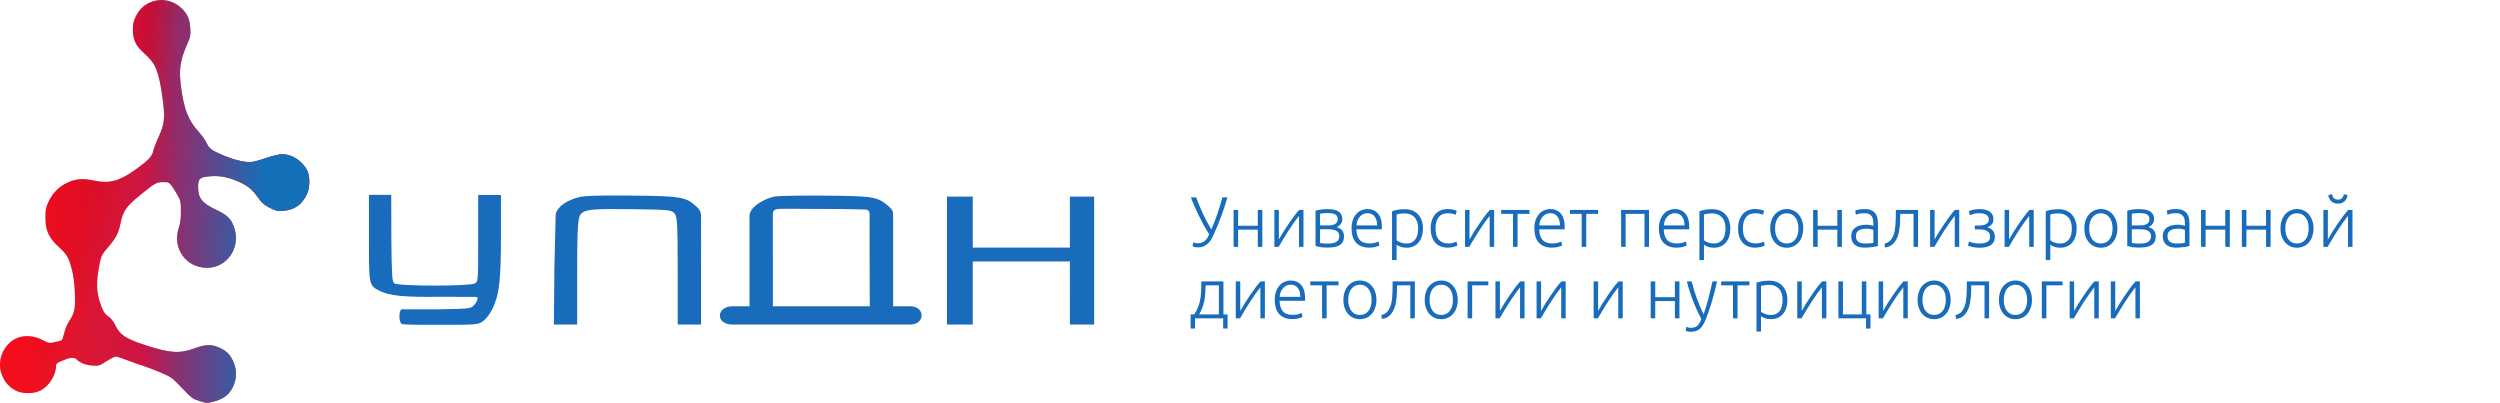 <?xml version="1.0" encoding="UTF-8"?> <svg xmlns="http://www.w3.org/2000/svg" width="180" height="29" viewBox="0 0 180 29" fill="none"> <path fill-rule="evenodd" clip-rule="evenodd" d="M11.266 0.034C10.591 0.167 10.088 0.55 9.792 1.155C9.604 1.539 9.568 1.7 9.568 2.141C9.569 2.876 9.77 3.291 10.399 3.854C11.206 4.578 11.419 5.086 11.68 6.911C11.902 8.454 11.867 8.873 11.439 9.81C11.254 10.215 11.071 10.697 11.032 10.881C10.951 11.26 10.636 11.586 9.734 12.225C8.566 13.05 7.867 13.233 6.777 13C5.967 12.826 5.436 12.87 4.834 13.159C4.236 13.446 3.783 13.908 3.496 14.523C3.297 14.952 3.271 15.082 3.271 15.675C3.271 16.609 3.51 17.126 4.251 17.798C4.837 18.329 4.98 18.59 5.207 19.54C5.384 20.282 5.462 21.699 5.357 22.267C5.307 22.541 5.189 22.818 5.022 23.055C4.865 23.277 4.714 23.622 4.636 23.933C4.566 24.215 4.479 24.468 4.444 24.494C4.408 24.52 4.191 24.582 3.96 24.632C3.55 24.721 3.53 24.718 3.051 24.477C1.888 23.893 0.732 24.248 0.202 25.354C-0.295 26.391 0.158 27.675 1.189 28.149C1.665 28.368 2.424 28.359 2.89 28.13C3.52 27.82 4.032 27.024 4.036 26.346C4.037 26.184 4.101 26.129 4.455 25.98C5.065 25.724 5.322 25.699 5.513 25.878C5.798 26.144 6.172 26.289 6.655 26.321C7.114 26.352 7.145 26.343 7.664 26.013C7.958 25.826 8.262 25.672 8.34 25.672C8.417 25.672 8.766 25.784 9.115 25.921C9.464 26.058 9.99 26.244 10.283 26.334C10.576 26.424 11.166 26.648 11.593 26.832C12.346 27.155 12.393 27.19 13.103 27.933C13.796 28.66 13.864 28.71 14.359 28.869C14.871 29.034 14.894 29.035 15.372 28.915C16.181 28.711 16.639 28.306 16.876 27.584C17.031 27.111 17.023 26.648 16.853 26.189C16.639 25.615 16.373 25.312 15.873 25.07C15.279 24.783 14.812 24.783 14.04 25.07C12.943 25.478 12.259 25.437 10.477 24.852C9.018 24.373 8.64 24.121 8.291 23.393C8.166 23.133 7.996 22.922 7.797 22.782C7.549 22.608 7.456 22.47 7.293 22.04C6.912 21.037 6.893 20.284 7.21 18.828C7.302 18.406 7.376 18.27 7.748 17.843C8.328 17.176 8.532 16.797 8.663 16.148C8.859 15.181 9.066 14.881 10.146 14.002C11.164 13.174 11.277 13.111 11.751 13.111C12.117 13.111 12.168 13.132 12.342 13.355C12.447 13.489 12.644 13.798 12.779 14.042C13.014 14.465 13.025 14.522 13.025 15.229C13.025 15.776 12.988 16.081 12.884 16.381C12.375 17.848 13.376 19.28 14.909 19.28C16.302 19.28 17.29 17.907 16.895 16.52C16.691 15.804 16.427 15.522 15.578 15.113C14.515 14.601 14.268 14.284 14.264 13.429C14.262 12.851 14.408 12.735 15.194 12.684C15.891 12.64 16.483 12.764 17.262 13.117C17.86 13.387 18.165 13.644 18.584 14.228C18.873 14.63 19.017 14.755 19.428 14.962C19.877 15.187 19.969 15.207 20.405 15.175C21.203 15.117 21.767 14.714 22.102 13.966C22.325 13.466 22.328 12.683 22.108 12.256C21.764 11.587 21.019 11.104 20.329 11.104C20.108 11.104 19.677 11.204 19.226 11.359C18.818 11.499 18.336 11.634 18.154 11.658C17.721 11.717 16.965 11.551 16.159 11.219C15.257 10.848 15.054 10.703 14.885 10.313C14.805 10.129 14.547 9.764 14.312 9.502C13.547 8.65 13.248 7.888 13.031 6.231C12.865 4.972 12.967 4.326 13.536 3.039C13.708 2.649 13.729 2.524 13.7 2.036C13.663 1.39 13.504 1.021 13.086 0.609C12.605 0.135 11.892 -0.09 11.266 0.034Z" fill="url(#paint0_linear_150_295)"></path> <path fill-rule="evenodd" clip-rule="evenodd" d="M11.266 0.034C10.591 0.167 10.088 0.55 9.792 1.155C9.604 1.539 9.568 1.7 9.568 2.141C9.569 2.876 9.77 3.291 10.399 3.854C11.206 4.578 11.419 5.086 11.68 6.911C11.902 8.454 11.867 8.873 11.439 9.81C11.254 10.215 11.071 10.697 11.032 10.881C10.951 11.26 10.636 11.586 9.734 12.225C8.566 13.05 7.867 13.233 6.777 13C5.967 12.826 5.436 12.87 4.834 13.159C4.236 13.446 3.783 13.908 3.496 14.523C3.297 14.952 3.271 15.082 3.271 15.675C3.271 16.609 3.51 17.126 4.251 17.798C4.837 18.329 4.98 18.59 5.207 19.54C5.384 20.282 5.462 21.699 5.357 22.267C5.307 22.541 5.189 22.818 5.022 23.055C4.865 23.277 4.714 23.622 4.636 23.933C4.566 24.215 4.479 24.468 4.444 24.494C4.408 24.52 4.191 24.582 3.96 24.632C3.55 24.721 3.53 24.718 3.051 24.477C1.888 23.893 0.732 24.248 0.202 25.354C-0.295 26.391 0.158 27.675 1.189 28.149C1.665 28.368 2.424 28.359 2.89 28.13C3.52 27.82 4.032 27.024 4.036 26.346C4.037 26.184 4.101 26.129 4.455 25.98C5.065 25.724 5.322 25.699 5.513 25.878C5.798 26.144 6.172 26.289 6.655 26.321C7.114 26.352 7.145 26.343 7.664 26.013C7.958 25.826 8.262 25.672 8.34 25.672C8.417 25.672 8.766 25.784 9.115 25.921C9.464 26.058 9.99 26.244 10.283 26.334C10.576 26.424 11.166 26.648 11.593 26.832C12.346 27.155 12.393 27.19 13.103 27.933C13.796 28.66 13.864 28.71 14.359 28.869C14.871 29.034 14.894 29.035 15.372 28.915C16.181 28.711 16.639 28.306 16.876 27.584C17.031 27.111 17.023 26.648 16.853 26.189C16.639 25.615 16.373 25.312 15.873 25.07C15.279 24.783 14.812 24.783 14.04 25.07C12.943 25.478 12.259 25.437 10.477 24.852C9.018 24.373 8.64 24.121 8.291 23.393C8.166 23.133 7.996 22.922 7.797 22.782C7.549 22.608 7.456 22.47 7.293 22.04C6.912 21.037 6.893 20.284 7.21 18.828C7.302 18.406 7.376 18.27 7.748 17.843C8.328 17.176 8.532 16.797 8.663 16.148C8.859 15.181 9.066 14.881 10.146 14.002C11.164 13.174 11.277 13.111 11.751 13.111C12.117 13.111 12.168 13.132 12.342 13.355C12.447 13.489 12.644 13.798 12.779 14.042C13.014 14.465 13.025 14.522 13.025 15.229C13.025 15.776 12.988 16.081 12.884 16.381C12.375 17.848 13.376 19.28 14.909 19.28C16.302 19.28 17.29 17.907 16.895 16.52C16.691 15.804 16.427 15.522 15.578 15.113C14.515 14.601 14.268 14.284 14.264 13.429C14.262 12.851 14.408 12.735 15.194 12.684C15.891 12.64 16.483 12.764 17.262 13.117C17.86 13.387 18.165 13.644 18.584 14.228C18.873 14.63 19.017 14.755 19.428 14.962C19.877 15.187 19.969 15.207 20.405 15.175C21.203 15.117 21.767 14.714 22.102 13.966C22.325 13.466 22.328 12.683 22.108 12.256C21.764 11.587 21.019 11.104 20.329 11.104C20.108 11.104 19.677 11.204 19.226 11.359C18.818 11.499 18.336 11.634 18.154 11.658C17.721 11.717 16.965 11.551 16.159 11.219C15.257 10.848 15.054 10.703 14.885 10.313C14.805 10.129 14.547 9.764 14.312 9.502C13.547 8.65 13.248 7.888 13.031 6.231C12.865 4.972 12.967 4.326 13.536 3.039C13.708 2.649 13.729 2.524 13.7 2.036C13.663 1.39 13.504 1.021 13.086 0.609C12.605 0.135 11.892 -0.09 11.266 0.034Z" fill="url(#paint1_linear_150_295)" fill-opacity="0.2"></path> <path fill-rule="evenodd" clip-rule="evenodd" d="M11.266 0.034C10.591 0.167 10.088 0.55 9.792 1.155C9.604 1.539 9.568 1.7 9.568 2.141C9.569 2.876 9.77 3.291 10.399 3.854C11.206 4.578 11.419 5.086 11.68 6.911C11.902 8.454 11.867 8.873 11.439 9.81C11.254 10.215 11.071 10.697 11.032 10.881C10.951 11.26 10.636 11.586 9.734 12.225C8.566 13.05 7.867 13.233 6.777 13C5.967 12.826 5.436 12.87 4.834 13.159C4.236 13.446 3.783 13.908 3.496 14.523C3.297 14.952 3.271 15.082 3.271 15.675C3.271 16.609 3.51 17.126 4.251 17.798C4.837 18.329 4.98 18.59 5.207 19.54C5.384 20.282 5.462 21.699 5.357 22.267C5.307 22.541 5.189 22.818 5.022 23.055C4.865 23.277 4.714 23.622 4.636 23.933C4.566 24.215 4.479 24.468 4.444 24.494C4.408 24.52 4.191 24.582 3.96 24.632C3.55 24.721 3.53 24.718 3.051 24.477C1.888 23.893 0.732 24.248 0.202 25.354C-0.295 26.391 0.158 27.675 1.189 28.149C1.665 28.368 2.424 28.359 2.89 28.13C3.52 27.82 4.032 27.024 4.036 26.346C4.037 26.184 4.101 26.129 4.455 25.98C5.065 25.724 5.322 25.699 5.513 25.878C5.798 26.144 6.172 26.289 6.655 26.321C7.114 26.352 7.145 26.343 7.664 26.013C7.958 25.826 8.262 25.672 8.34 25.672C8.417 25.672 8.766 25.784 9.115 25.921C9.464 26.058 9.99 26.244 10.283 26.334C10.576 26.424 11.166 26.648 11.593 26.832C12.346 27.155 12.393 27.19 13.103 27.933C13.796 28.66 13.864 28.71 14.359 28.869C14.871 29.034 14.894 29.035 15.372 28.915C16.181 28.711 16.639 28.306 16.876 27.584C17.031 27.111 17.023 26.648 16.853 26.189C16.639 25.615 16.373 25.312 15.873 25.07C15.279 24.783 14.812 24.783 14.04 25.07C12.943 25.478 12.259 25.437 10.477 24.852C9.018 24.373 8.64 24.121 8.291 23.393C8.166 23.133 7.996 22.922 7.797 22.782C7.549 22.608 7.456 22.47 7.293 22.04C6.912 21.037 6.893 20.284 7.21 18.828C7.302 18.406 7.376 18.27 7.748 17.843C8.328 17.176 8.532 16.797 8.663 16.148C8.859 15.181 9.066 14.881 10.146 14.002C11.164 13.174 11.277 13.111 11.751 13.111C12.117 13.111 12.168 13.132 12.342 13.355C12.447 13.489 12.644 13.798 12.779 14.042C13.014 14.465 13.025 14.522 13.025 15.229C13.025 15.776 12.988 16.081 12.884 16.381C12.375 17.848 13.376 19.28 14.909 19.28C16.302 19.28 17.29 17.907 16.895 16.52C16.691 15.804 16.427 15.522 15.578 15.113C14.515 14.601 14.268 14.284 14.264 13.429C14.262 12.851 14.408 12.735 15.194 12.684C15.891 12.64 16.483 12.764 17.262 13.117C17.86 13.387 18.165 13.644 18.584 14.228C18.873 14.63 19.017 14.755 19.428 14.962C19.877 15.187 19.969 15.207 20.405 15.175C21.203 15.117 21.767 14.714 22.102 13.966C22.325 13.466 22.328 12.683 22.108 12.256C21.764 11.587 21.019 11.104 20.329 11.104C20.108 11.104 19.677 11.204 19.226 11.359C18.818 11.499 18.336 11.634 18.154 11.658C17.721 11.717 16.965 11.551 16.159 11.219C15.257 10.848 15.054 10.703 14.885 10.313C14.805 10.129 14.547 9.764 14.312 9.502C13.547 8.65 13.248 7.888 13.031 6.231C12.865 4.972 12.967 4.326 13.536 3.039C13.708 2.649 13.729 2.524 13.7 2.036C13.663 1.39 13.504 1.021 13.086 0.609C12.605 0.135 11.892 -0.09 11.266 0.034Z" fill="url(#paint2_linear_150_295)" fill-opacity="0.2"></path> <path fill-rule="evenodd" clip-rule="evenodd" d="M11.266 0.034C10.591 0.167 10.088 0.55 9.792 1.155C9.604 1.539 9.568 1.7 9.568 2.141C9.569 2.876 9.77 3.291 10.399 3.854C11.206 4.578 11.419 5.086 11.68 6.911C11.902 8.454 11.867 8.873 11.439 9.81C11.254 10.215 11.071 10.697 11.032 10.881C10.951 11.26 10.636 11.586 9.734 12.225C8.566 13.05 7.867 13.233 6.777 13C5.967 12.826 5.436 12.87 4.834 13.159C4.236 13.446 3.783 13.908 3.496 14.523C3.297 14.952 3.271 15.082 3.271 15.675C3.271 16.609 3.51 17.126 4.251 17.798C4.837 18.329 4.98 18.59 5.207 19.54C5.384 20.282 5.462 21.699 5.357 22.267C5.307 22.541 5.189 22.818 5.022 23.055C4.865 23.277 4.714 23.622 4.636 23.933C4.566 24.215 4.479 24.468 4.444 24.494C4.408 24.52 4.191 24.582 3.96 24.632C3.55 24.721 3.53 24.718 3.051 24.477C1.888 23.893 0.732 24.248 0.202 25.354C-0.295 26.391 0.158 27.675 1.189 28.149C1.665 28.368 2.424 28.359 2.89 28.13C3.52 27.82 4.032 27.024 4.036 26.346C4.037 26.184 4.101 26.129 4.455 25.98C5.065 25.724 5.322 25.699 5.513 25.878C5.798 26.144 6.172 26.289 6.655 26.321C7.114 26.352 7.145 26.343 7.664 26.013C7.958 25.826 8.262 25.672 8.34 25.672C8.417 25.672 8.766 25.784 9.115 25.921C9.464 26.058 9.99 26.244 10.283 26.334C10.576 26.424 11.166 26.648 11.593 26.832C12.346 27.155 12.393 27.19 13.103 27.933C13.796 28.66 13.864 28.71 14.359 28.869C14.871 29.034 14.894 29.035 15.372 28.915C16.181 28.711 16.639 28.306 16.876 27.584C17.031 27.111 17.023 26.648 16.853 26.189C16.639 25.615 16.373 25.312 15.873 25.07C15.279 24.783 14.812 24.783 14.04 25.07C12.943 25.478 12.259 25.437 10.477 24.852C9.018 24.373 8.64 24.121 8.291 23.393C8.166 23.133 7.996 22.922 7.797 22.782C7.549 22.608 7.456 22.47 7.293 22.04C6.912 21.037 6.893 20.284 7.21 18.828C7.302 18.406 7.376 18.27 7.748 17.843C8.328 17.176 8.532 16.797 8.663 16.148C8.859 15.181 9.066 14.881 10.146 14.002C11.164 13.174 11.277 13.111 11.751 13.111C12.117 13.111 12.168 13.132 12.342 13.355C12.447 13.489 12.644 13.798 12.779 14.042C13.014 14.465 13.025 14.522 13.025 15.229C13.025 15.776 12.988 16.081 12.884 16.381C12.375 17.848 13.376 19.28 14.909 19.28C16.302 19.28 17.29 17.907 16.895 16.52C16.691 15.804 16.427 15.522 15.578 15.113C14.515 14.601 14.268 14.284 14.264 13.429C14.262 12.851 14.408 12.735 15.194 12.684C15.891 12.64 16.483 12.764 17.262 13.117C17.86 13.387 18.165 13.644 18.584 14.228C18.873 14.63 19.017 14.755 19.428 14.962C19.877 15.187 19.969 15.207 20.405 15.175C21.203 15.117 21.767 14.714 22.102 13.966C22.325 13.466 22.328 12.683 22.108 12.256C21.764 11.587 21.019 11.104 20.329 11.104C20.108 11.104 19.677 11.204 19.226 11.359C18.818 11.499 18.336 11.634 18.154 11.658C17.721 11.717 16.965 11.551 16.159 11.219C15.257 10.848 15.054 10.703 14.885 10.313C14.805 10.129 14.547 9.764 14.312 9.502C13.547 8.65 13.248 7.888 13.031 6.231C12.865 4.972 12.967 4.326 13.536 3.039C13.708 2.649 13.729 2.524 13.7 2.036C13.663 1.39 13.504 1.021 13.086 0.609C12.605 0.135 11.892 -0.09 11.266 0.034Z" fill="url(#paint3_linear_150_295)"></path> <path fill-rule="evenodd" clip-rule="evenodd" d="M26.565 17.127C26.565 20.581 26.556 20.538 27.328 20.939C28.027 21.302 29.139 21.408 31.82 21.367C34.384 21.395 34.384 21.329 34.384 21.46C34.384 21.68 34.218 21.89 34.092 22.006C33.889 22.193 33.955 22.24 31.476 22.271C30.055 22.271 31.64 22.269 28.896 22.271C28.714 22.425 28.716 23.123 28.891 23.301C28.896 23.387 29.756 23.387 31.705 23.387C34.326 23.387 34.407 23.38 34.767 23.134C34.978 22.988 35.265 22.621 35.438 22.271C35.947 21.245 36.068 20.225 36.068 16.962V14.042H35.249H34.43V17.153C34.43 20.263 34.43 20.264 34.184 20.407C33.82 20.619 28.637 20.612 28.386 20.399C28.229 20.267 28.203 19.862 28.178 17.173L28.168 14.032H27.34H26.565V17.127ZM41.694 14.194C41.003 14.373 40.542 14.657 40.329 14.887C40.116 15.117 40.006 15.279 40.006 15.544C40.006 15.809 39.915 19.335 39.915 19.335L39.877 23.367H40.717H41.557V19.488C41.557 15.791 41.65 15.589 41.85 15.385C42.158 15.071 42.716 15.023 45.642 15.063C48.055 15.096 48.3 15.117 48.51 15.311C48.735 15.519 48.795 15.601 48.795 19.456V23.367H49.57H50.475V19.328C50.475 19.328 50.487 15.873 50.475 15.544C50.462 15.216 50.377 15.14 50.281 15.018C50.217 14.938 50.152 14.887 50.152 14.887C49.42 14.184 49.051 14.115 45.462 14.082C43.125 14.06 42.09 14.091 41.694 14.194ZM55.768 14.153C55.13 14.288 54.496 14.64 54.16 15.047C54.16 15.047 53.964 15.281 53.964 15.544C53.964 15.807 53.964 18.742 53.964 18.742V22.052H53.447C52.523 22.052 53.9 22.052 52.736 22.052C51.573 22.052 51.487 23.367 52.736 23.367H64.239C64.239 23.367 64.433 23.367 65.531 23.367C66.63 23.367 66.63 22.052 65.531 22.052C64.433 22.052 65.273 22.052 65.144 22.052H64.304V18.568C64.304 18.568 64.304 15.61 64.304 15.347C64.304 15.084 63.932 14.812 63.932 14.812C63.169 14.164 62.863 14.115 59.389 14.085C57.647 14.07 56.018 14.101 55.768 14.153ZM68.183 18.826L68.181 23.367H69.086H70.04V21.162V18.826H73.535H77.031V21.162L77.034 23.367H77.874H78.779V18.826V14.153H77.905H77.031V15.989V17.825H73.535H70.04V15.989V14.153H69.111H68.183V18.826ZM62.236 15.084C62.559 15.084 62.612 15.216 62.612 15.479V18.782L62.624 22.052H59.974C58.488 22.052 56.947 22.052 56.476 22.052H55.647V18.742L55.644 15.479C55.644 15.479 55.606 15.172 55.838 15.084C56.071 14.996 56.789 15.044 59.147 15.044C61.265 15.043 61.913 15.084 62.236 15.084Z" fill="#196CBB"></path> <path d="M87.216 16.524C87.286 16.363 87.359 16.188 87.432 15.999C87.506 15.807 87.578 15.61 87.649 15.407C87.719 15.202 87.785 14.998 87.845 14.795C87.909 14.589 87.965 14.394 88.012 14.209H88.374C88.307 14.445 88.238 14.67 88.168 14.883C88.101 15.092 88.03 15.296 87.956 15.495C87.886 15.69 87.812 15.884 87.735 16.076C87.657 16.265 87.577 16.455 87.493 16.647C87.439 16.771 87.38 16.901 87.316 17.038C87.253 17.176 87.174 17.303 87.08 17.419C86.986 17.532 86.87 17.627 86.732 17.702C86.598 17.774 86.431 17.81 86.233 17.81C86.146 17.81 86.069 17.8 86.001 17.779C85.938 17.762 85.891 17.745 85.86 17.728L85.926 17.44C85.949 17.453 85.988 17.471 86.042 17.491C86.095 17.508 86.166 17.517 86.253 17.517C86.367 17.517 86.467 17.5 86.551 17.465C86.638 17.428 86.712 17.38 86.772 17.321C86.836 17.263 86.891 17.195 86.939 17.116C86.986 17.037 87.027 16.954 87.064 16.869C86.91 16.629 86.765 16.387 86.631 16.143C86.5 15.9 86.379 15.663 86.269 15.433C86.161 15.203 86.062 14.986 85.971 14.78C85.884 14.57 85.807 14.38 85.74 14.209H86.122C86.236 14.524 86.384 14.884 86.566 15.289C86.75 15.694 86.967 16.105 87.216 16.524ZM90.888 17.774H90.561V16.534H89.145V17.774H88.818V15.114H89.145V16.251H90.561V15.114H90.888V17.774ZM93.528 15.541C93.428 15.665 93.31 15.821 93.176 16.009C93.045 16.198 92.91 16.397 92.773 16.606C92.638 16.816 92.509 17.023 92.385 17.229C92.26 17.435 92.153 17.616 92.062 17.774H91.755V15.114H92.078V17.244C92.158 17.097 92.257 16.927 92.375 16.735C92.496 16.539 92.623 16.344 92.758 16.148C92.892 15.949 93.026 15.759 93.161 15.577C93.298 15.395 93.426 15.241 93.544 15.114H93.851V17.774H93.528V15.541ZM95.558 15.057C95.659 15.057 95.771 15.064 95.896 15.078C96.023 15.088 96.143 15.118 96.254 15.166C96.365 15.21 96.457 15.282 96.531 15.382C96.608 15.478 96.647 15.61 96.647 15.778C96.647 15.908 96.61 16.025 96.536 16.128C96.462 16.227 96.361 16.301 96.234 16.349C96.421 16.4 96.557 16.483 96.642 16.596C96.725 16.709 96.768 16.848 96.768 17.013C96.768 17.191 96.732 17.335 96.662 17.445C96.591 17.551 96.497 17.634 96.38 17.692C96.265 17.747 96.134 17.783 95.987 17.8C95.842 17.817 95.694 17.826 95.543 17.826C95.362 17.826 95.202 17.814 95.065 17.79C94.93 17.766 94.814 17.74 94.717 17.712V15.171C94.801 15.143 94.912 15.118 95.05 15.094C95.187 15.07 95.357 15.057 95.558 15.057ZM95.044 16.231H95.639C95.841 16.231 96.003 16.196 96.128 16.128C96.252 16.059 96.314 15.944 96.314 15.783C96.314 15.68 96.292 15.6 96.249 15.541C96.205 15.483 96.148 15.44 96.077 15.413C96.007 15.382 95.926 15.363 95.835 15.356C95.745 15.346 95.654 15.341 95.564 15.341C95.453 15.341 95.347 15.347 95.246 15.361C95.145 15.371 95.078 15.382 95.044 15.392V16.231ZM95.044 16.509V17.486C95.061 17.493 95.088 17.5 95.125 17.507C95.165 17.51 95.209 17.515 95.256 17.522C95.306 17.526 95.358 17.529 95.412 17.532C95.469 17.536 95.523 17.538 95.573 17.538C95.688 17.538 95.797 17.531 95.901 17.517C96.005 17.503 96.096 17.477 96.173 17.44C96.25 17.399 96.312 17.345 96.359 17.28C96.406 17.212 96.43 17.122 96.43 17.013C96.43 16.917 96.41 16.836 96.37 16.771C96.332 16.706 96.279 16.654 96.208 16.616C96.141 16.579 96.06 16.551 95.966 16.534C95.876 16.517 95.776 16.509 95.669 16.509H95.044ZM97.311 16.442C97.311 16.208 97.343 16.006 97.406 15.835C97.474 15.659 97.559 15.514 97.663 15.397C97.771 15.28 97.892 15.195 98.026 15.14C98.164 15.082 98.305 15.052 98.449 15.052C98.769 15.052 99.022 15.159 99.21 15.371C99.402 15.584 99.497 15.912 99.497 16.354C99.497 16.382 99.496 16.409 99.492 16.436C99.492 16.464 99.491 16.49 99.487 16.514H97.658C97.668 16.84 97.748 17.09 97.895 17.265C98.043 17.44 98.278 17.527 98.601 17.527C98.779 17.527 98.92 17.51 99.024 17.476C99.128 17.442 99.204 17.412 99.251 17.388L99.311 17.676C99.264 17.704 99.175 17.736 99.044 17.774C98.917 17.812 98.765 17.831 98.591 17.831C98.362 17.831 98.167 17.797 98.006 17.728C97.845 17.659 97.713 17.563 97.608 17.44C97.504 17.316 97.428 17.171 97.381 17.002C97.335 16.831 97.311 16.644 97.311 16.442ZM99.16 16.231C99.153 15.953 99.089 15.737 98.968 15.582C98.847 15.428 98.676 15.351 98.454 15.351C98.337 15.351 98.231 15.375 98.137 15.423C98.046 15.471 97.966 15.536 97.895 15.618C97.828 15.697 97.774 15.79 97.734 15.896C97.697 16.003 97.675 16.114 97.668 16.231H99.16ZM100.555 17.296C100.585 17.32 100.622 17.345 100.666 17.373C100.712 17.4 100.767 17.426 100.827 17.45C100.887 17.474 100.953 17.495 101.023 17.512C101.094 17.526 101.168 17.532 101.245 17.532C101.406 17.532 101.541 17.505 101.648 17.45C101.759 17.392 101.848 17.314 101.915 17.218C101.982 17.119 102.031 17.004 102.061 16.874C102.092 16.74 102.107 16.599 102.107 16.452C102.107 16.102 102.021 15.835 101.85 15.649C101.678 15.461 101.452 15.366 101.17 15.366C101.008 15.366 100.877 15.375 100.777 15.392C100.679 15.406 100.605 15.421 100.555 15.438V17.296ZM100.555 18.726H100.227V15.207C100.325 15.172 100.449 15.14 100.6 15.109C100.751 15.078 100.943 15.063 101.175 15.063C101.366 15.063 101.539 15.095 101.694 15.161C101.851 15.222 101.986 15.313 102.097 15.433C102.211 15.553 102.298 15.699 102.359 15.87C102.422 16.042 102.454 16.236 102.454 16.452C102.454 16.654 102.427 16.841 102.374 17.013C102.323 17.181 102.248 17.327 102.147 17.45C102.046 17.57 101.922 17.664 101.774 17.733C101.629 17.802 101.463 17.836 101.275 17.836C101.104 17.836 100.954 17.812 100.827 17.764C100.702 17.712 100.612 17.664 100.555 17.62V18.726ZM104.243 17.831C104.041 17.831 103.863 17.798 103.709 17.733C103.554 17.668 103.425 17.575 103.321 17.455C103.22 17.332 103.143 17.186 103.089 17.018C103.036 16.846 103.008 16.658 103.008 16.452C103.008 16.243 103.036 16.052 103.089 15.881C103.146 15.709 103.227 15.562 103.331 15.438C103.435 15.315 103.561 15.22 103.709 15.155C103.857 15.087 104.023 15.052 104.208 15.052C104.349 15.052 104.48 15.064 104.601 15.088C104.725 15.112 104.82 15.143 104.888 15.181L104.802 15.469C104.735 15.435 104.659 15.407 104.575 15.387C104.492 15.366 104.379 15.356 104.238 15.356C103.949 15.356 103.729 15.452 103.578 15.644C103.43 15.833 103.356 16.102 103.356 16.452C103.356 16.61 103.373 16.756 103.407 16.889C103.44 17.02 103.494 17.133 103.568 17.229C103.645 17.321 103.742 17.395 103.86 17.45C103.981 17.502 104.127 17.527 104.298 17.527C104.439 17.527 104.557 17.512 104.651 17.481C104.748 17.447 104.819 17.417 104.863 17.393L104.933 17.682C104.873 17.716 104.777 17.748 104.646 17.779C104.518 17.814 104.384 17.831 104.243 17.831ZM107.255 15.541C107.154 15.665 107.037 15.821 106.903 16.009C106.772 16.198 106.637 16.397 106.499 16.606C106.365 16.816 106.236 17.023 106.112 17.229C105.987 17.435 105.88 17.616 105.789 17.774H105.482V15.114H105.804V17.244C105.885 17.097 105.984 16.927 106.101 16.735C106.222 16.539 106.35 16.344 106.484 16.148C106.619 15.949 106.753 15.759 106.887 15.577C107.025 15.395 107.153 15.241 107.27 15.114H107.578V17.774H107.255V15.541ZM110.121 15.114V15.397H109.265V17.774H108.937V15.397H108.086V15.114H110.121ZM110.472 16.442C110.472 16.208 110.504 16.006 110.568 15.835C110.635 15.659 110.721 15.514 110.825 15.397C110.932 15.28 111.053 15.195 111.188 15.14C111.325 15.082 111.466 15.052 111.611 15.052C111.93 15.052 112.183 15.159 112.372 15.371C112.563 15.584 112.659 15.912 112.659 16.354C112.659 16.382 112.657 16.409 112.654 16.436C112.654 16.464 112.652 16.49 112.649 16.514H110.82C110.83 16.84 110.909 17.09 111.057 17.265C111.204 17.44 111.44 17.527 111.762 17.527C111.94 17.527 112.081 17.51 112.185 17.476C112.289 17.442 112.365 17.412 112.412 17.388L112.472 17.676C112.425 17.704 112.336 17.736 112.205 17.774C112.078 17.812 111.927 17.831 111.752 17.831C111.523 17.831 111.329 17.797 111.168 17.728C111.006 17.659 110.874 17.563 110.77 17.44C110.665 17.316 110.59 17.171 110.543 17.002C110.496 16.831 110.472 16.644 110.472 16.442ZM112.321 16.231C112.314 15.953 112.251 15.737 112.13 15.582C112.009 15.428 111.838 15.351 111.616 15.351C111.498 15.351 111.392 15.375 111.299 15.423C111.208 15.471 111.127 15.536 111.057 15.618C110.989 15.697 110.936 15.79 110.896 15.896C110.858 16.003 110.836 16.114 110.83 16.231H112.321ZM115.066 15.114V15.397H114.21V17.774H113.882V15.397H113.031V15.114H115.066ZM118.73 17.774H118.402V15.397H117.047V17.774H116.72V15.114H118.73V17.774ZM119.442 16.442C119.442 16.208 119.473 16.006 119.537 15.835C119.604 15.659 119.69 15.514 119.794 15.397C119.901 15.28 120.022 15.195 120.157 15.14C120.294 15.082 120.436 15.052 120.58 15.052C120.899 15.052 121.153 15.159 121.341 15.371C121.532 15.584 121.628 15.912 121.628 16.354C121.628 16.382 121.626 16.409 121.623 16.436C121.623 16.464 121.621 16.49 121.618 16.514H119.789C119.799 16.84 119.878 17.09 120.026 17.265C120.174 17.44 120.409 17.527 120.731 17.527C120.909 17.527 121.05 17.51 121.155 17.476C121.259 17.442 121.334 17.412 121.381 17.388L121.442 17.676C121.395 17.704 121.306 17.736 121.175 17.774C121.047 17.812 120.896 17.831 120.721 17.831C120.493 17.831 120.298 17.797 120.137 17.728C119.976 17.659 119.843 17.563 119.739 17.44C119.634 17.316 119.559 17.171 119.512 17.002C119.465 16.831 119.442 16.644 119.442 16.442ZM121.291 16.231C121.284 15.953 121.22 15.737 121.099 15.582C120.978 15.428 120.807 15.351 120.585 15.351C120.468 15.351 120.362 15.375 120.268 15.423C120.177 15.471 120.097 15.536 120.026 15.618C119.959 15.697 119.905 15.79 119.865 15.896C119.828 16.003 119.806 16.114 119.799 16.231H121.291ZM122.685 17.296C122.716 17.32 122.753 17.345 122.796 17.373C122.843 17.4 122.897 17.426 122.957 17.45C123.018 17.474 123.083 17.495 123.154 17.512C123.224 17.526 123.298 17.532 123.376 17.532C123.537 17.532 123.671 17.505 123.779 17.45C123.889 17.392 123.978 17.314 124.046 17.218C124.113 17.119 124.161 17.004 124.192 16.874C124.222 16.74 124.237 16.599 124.237 16.452C124.237 16.102 124.151 15.835 123.98 15.649C123.809 15.461 123.582 15.366 123.3 15.366C123.139 15.366 123.008 15.375 122.907 15.392C122.809 15.406 122.736 15.421 122.685 15.438V17.296ZM122.685 18.726H122.358V15.207C122.455 15.172 122.579 15.14 122.731 15.109C122.882 15.078 123.073 15.063 123.305 15.063C123.496 15.063 123.67 15.095 123.824 15.161C123.982 15.222 124.116 15.313 124.227 15.433C124.341 15.553 124.428 15.699 124.489 15.87C124.553 16.042 124.585 16.236 124.585 16.452C124.585 16.654 124.558 16.841 124.504 17.013C124.454 17.181 124.378 17.327 124.277 17.45C124.177 17.57 124.052 17.664 123.905 17.733C123.76 17.802 123.594 17.836 123.406 17.836C123.234 17.836 123.085 17.812 122.957 17.764C122.833 17.712 122.743 17.664 122.685 17.62V18.726ZM126.373 17.831C126.172 17.831 125.994 17.798 125.839 17.733C125.685 17.668 125.556 17.575 125.451 17.455C125.35 17.332 125.274 17.186 125.219 17.018C125.166 16.846 125.139 16.658 125.139 16.452C125.139 16.243 125.166 16.052 125.219 15.881C125.277 15.709 125.357 15.562 125.461 15.438C125.566 15.315 125.692 15.22 125.839 15.155C125.987 15.087 126.153 15.052 126.338 15.052C126.479 15.052 126.61 15.064 126.731 15.088C126.856 15.112 126.951 15.143 127.018 15.181L126.932 15.469C126.866 15.435 126.79 15.407 126.706 15.387C126.622 15.366 126.509 15.356 126.368 15.356C126.08 15.356 125.859 15.452 125.708 15.644C125.561 15.833 125.487 16.102 125.487 16.452C125.487 16.61 125.503 16.756 125.537 16.889C125.571 17.02 125.624 17.133 125.698 17.229C125.776 17.321 125.873 17.395 125.99 17.45C126.111 17.502 126.257 17.527 126.429 17.527C126.57 17.527 126.687 17.512 126.781 17.481C126.879 17.447 126.949 17.417 126.993 17.393L127.063 17.682C127.003 17.716 126.907 17.748 126.776 17.779C126.649 17.814 126.514 17.831 126.373 17.831ZM129.834 16.447C129.834 16.656 129.804 16.846 129.744 17.018C129.687 17.189 129.604 17.335 129.497 17.455C129.392 17.575 129.268 17.67 129.124 17.738C128.979 17.803 128.82 17.836 128.645 17.836C128.47 17.836 128.311 17.803 128.167 17.738C128.022 17.67 127.896 17.575 127.789 17.455C127.685 17.335 127.603 17.189 127.542 17.018C127.485 16.846 127.456 16.656 127.456 16.447C127.456 16.238 127.485 16.047 127.542 15.876C127.603 15.704 127.685 15.558 127.789 15.438C127.896 15.315 128.022 15.22 128.167 15.155C128.311 15.087 128.47 15.052 128.645 15.052C128.82 15.052 128.979 15.087 129.124 15.155C129.268 15.22 129.392 15.315 129.497 15.438C129.604 15.558 129.687 15.704 129.744 15.876C129.804 16.047 129.834 16.238 129.834 16.447ZM129.487 16.447C129.487 16.114 129.411 15.85 129.26 15.654C129.109 15.456 128.904 15.356 128.645 15.356C128.387 15.356 128.182 15.456 128.031 15.654C127.88 15.85 127.804 16.114 127.804 16.447C127.804 16.779 127.88 17.044 128.031 17.239C128.182 17.435 128.387 17.532 128.645 17.532C128.904 17.532 129.109 17.435 129.26 17.239C129.411 17.044 129.487 16.779 129.487 16.447ZM132.616 17.774H132.288V16.534H130.872V17.774H130.545V15.114H130.872V16.251H132.288V15.114H132.616V17.774ZM134.303 17.532C134.431 17.532 134.542 17.529 134.636 17.522C134.733 17.512 134.816 17.5 134.883 17.486V16.55C134.846 16.532 134.787 16.515 134.706 16.498C134.626 16.478 134.515 16.467 134.374 16.467C134.293 16.467 134.209 16.474 134.122 16.488C134.035 16.498 133.954 16.524 133.88 16.565C133.806 16.603 133.746 16.656 133.699 16.725C133.652 16.793 133.628 16.884 133.628 16.997C133.628 17.097 133.643 17.181 133.674 17.249C133.707 17.318 133.753 17.373 133.81 17.414C133.87 17.455 133.941 17.486 134.021 17.507C134.105 17.524 134.199 17.532 134.303 17.532ZM134.273 15.052C134.444 15.052 134.589 15.078 134.706 15.13C134.827 15.178 134.925 15.246 134.999 15.335C135.073 15.421 135.126 15.524 135.16 15.644C135.194 15.764 135.21 15.895 135.21 16.035V17.712C135.177 17.723 135.128 17.735 135.064 17.748C135 17.759 134.927 17.771 134.842 17.785C134.759 17.798 134.665 17.808 134.56 17.815C134.459 17.826 134.356 17.831 134.248 17.831C134.11 17.831 133.983 17.815 133.865 17.785C133.751 17.754 133.65 17.706 133.563 17.64C133.479 17.572 133.412 17.486 133.361 17.383C133.314 17.277 133.291 17.148 133.291 16.997C133.291 16.853 133.318 16.73 133.371 16.627C133.425 16.524 133.501 16.44 133.598 16.375C133.696 16.306 133.811 16.256 133.946 16.226C134.08 16.195 134.226 16.179 134.384 16.179C134.431 16.179 134.48 16.183 134.53 16.189C134.584 16.193 134.634 16.2 134.681 16.21C134.732 16.217 134.774 16.226 134.807 16.236C134.844 16.243 134.869 16.25 134.883 16.256V16.092C134.883 15.999 134.876 15.91 134.863 15.824C134.849 15.735 134.819 15.656 134.772 15.588C134.728 15.515 134.665 15.459 134.58 15.418C134.5 15.373 134.393 15.351 134.258 15.351C134.067 15.351 133.924 15.364 133.83 15.392C133.736 15.419 133.667 15.442 133.623 15.459L133.578 15.166C133.635 15.138 133.723 15.112 133.84 15.088C133.961 15.064 134.105 15.052 134.273 15.052ZM136.816 15.397V15.505C136.816 15.608 136.815 15.721 136.811 15.845C136.808 15.965 136.801 16.088 136.791 16.215C136.781 16.342 136.764 16.469 136.741 16.596C136.721 16.719 136.694 16.836 136.66 16.946C136.623 17.059 136.576 17.167 136.519 17.27C136.466 17.369 136.4 17.459 136.323 17.538C136.249 17.613 136.161 17.676 136.061 17.728C135.963 17.776 135.852 17.807 135.728 17.82L135.683 17.543C135.851 17.505 135.985 17.435 136.086 17.332C136.19 17.229 136.276 17.083 136.343 16.894C136.41 16.706 136.452 16.49 136.469 16.246C136.489 15.999 136.499 15.73 136.499 15.438V15.114H138.101V17.774H137.774V15.397H136.816ZM140.742 15.541C140.641 15.665 140.523 15.821 140.389 16.009C140.258 16.198 140.123 16.397 139.986 16.606C139.851 16.816 139.722 17.023 139.598 17.229C139.473 17.435 139.366 17.616 139.276 17.774H138.968V15.114H139.291V17.244C139.371 17.097 139.47 16.927 139.588 16.735C139.709 16.539 139.836 16.344 139.971 16.148C140.105 15.949 140.239 15.759 140.374 15.577C140.511 15.395 140.639 15.241 140.757 15.114H141.064V17.774H140.742V15.541ZM142.535 17.532C142.77 17.532 142.954 17.493 143.089 17.414C143.223 17.332 143.29 17.21 143.29 17.049C143.29 16.932 143.265 16.84 143.215 16.771C143.165 16.702 143.1 16.649 143.023 16.611C142.949 16.574 142.869 16.55 142.782 16.539C142.697 16.526 142.62 16.519 142.55 16.519H142.187V16.236H142.525C142.585 16.236 142.654 16.231 142.731 16.22C142.812 16.21 142.886 16.189 142.953 16.159C143.02 16.128 143.077 16.085 143.124 16.03C143.171 15.972 143.195 15.896 143.195 15.804C143.195 15.714 143.175 15.641 143.134 15.582C143.097 15.524 143.047 15.478 142.983 15.443C142.919 15.409 142.845 15.385 142.761 15.371C142.681 15.358 142.598 15.351 142.515 15.351C142.323 15.351 142.172 15.371 142.061 15.413C141.95 15.45 141.875 15.479 141.834 15.5L141.759 15.202C141.806 15.178 141.895 15.148 142.026 15.114C142.157 15.076 142.319 15.057 142.515 15.057C142.847 15.057 143.099 15.119 143.27 15.243C143.442 15.366 143.527 15.55 143.527 15.793C143.527 15.944 143.483 16.068 143.396 16.164C143.309 16.256 143.206 16.322 143.089 16.359C143.253 16.407 143.384 16.488 143.482 16.601C143.579 16.714 143.628 16.863 143.628 17.049C143.628 17.313 143.536 17.51 143.351 17.64C143.166 17.771 142.896 17.836 142.54 17.836C142.301 17.836 142.11 17.815 141.965 17.774C141.821 17.733 141.729 17.702 141.688 17.682L141.774 17.378C141.784 17.385 141.806 17.397 141.839 17.414C141.876 17.428 141.927 17.445 141.991 17.465C142.054 17.483 142.132 17.498 142.222 17.512C142.313 17.526 142.417 17.532 142.535 17.532ZM146.105 15.541C146.004 15.665 145.886 15.821 145.752 16.009C145.621 16.198 145.486 16.397 145.349 16.606C145.214 16.816 145.085 17.023 144.961 17.229C144.836 17.435 144.729 17.616 144.638 17.774H144.331V15.114H144.654V17.244C144.734 17.097 144.833 16.927 144.951 16.735C145.072 16.539 145.199 16.344 145.334 16.148C145.468 15.949 145.602 15.759 145.737 15.577C145.874 15.395 146.002 15.241 146.12 15.114H146.427V17.774H146.105V15.541ZM147.621 17.296C147.651 17.32 147.687 17.345 147.731 17.373C147.778 17.4 147.832 17.426 147.893 17.45C147.953 17.474 148.019 17.495 148.089 17.512C148.16 17.526 148.233 17.532 148.311 17.532C148.472 17.532 148.606 17.505 148.714 17.45C148.825 17.392 148.914 17.314 148.981 17.218C149.048 17.119 149.097 17.004 149.127 16.874C149.157 16.74 149.172 16.599 149.172 16.452C149.172 16.102 149.087 15.835 148.915 15.649C148.744 15.461 148.517 15.366 148.235 15.366C148.074 15.366 147.943 15.375 147.842 15.392C147.745 15.406 147.671 15.421 147.621 15.438V17.296ZM147.621 18.726H147.293V15.207C147.39 15.172 147.515 15.14 147.666 15.109C147.817 15.078 148.008 15.063 148.24 15.063C148.432 15.063 148.604 15.095 148.759 15.161C148.917 15.222 149.051 15.313 149.162 15.433C149.276 15.553 149.364 15.699 149.424 15.87C149.488 16.042 149.52 16.236 149.52 16.452C149.52 16.654 149.493 16.841 149.439 17.013C149.389 17.181 149.313 17.327 149.213 17.45C149.112 17.57 148.987 17.664 148.84 17.733C148.695 17.802 148.529 17.836 148.341 17.836C148.17 17.836 148.02 17.812 147.893 17.764C147.768 17.712 147.677 17.664 147.621 17.62V18.726ZM152.452 16.447C152.452 16.656 152.422 16.846 152.361 17.018C152.304 17.189 152.222 17.335 152.115 17.455C152.01 17.575 151.886 17.67 151.742 17.738C151.597 17.803 151.438 17.836 151.263 17.836C151.088 17.836 150.929 17.803 150.785 17.738C150.64 17.67 150.514 17.575 150.407 17.455C150.302 17.335 150.22 17.189 150.16 17.018C150.103 16.846 150.074 16.656 150.074 16.447C150.074 16.238 150.103 16.047 150.16 15.876C150.22 15.704 150.302 15.558 150.407 15.438C150.514 15.315 150.64 15.22 150.785 15.155C150.929 15.087 151.088 15.052 151.263 15.052C151.438 15.052 151.597 15.087 151.742 15.155C151.886 15.22 152.01 15.315 152.115 15.438C152.222 15.558 152.304 15.704 152.361 15.876C152.422 16.047 152.452 16.238 152.452 16.447ZM152.105 16.447C152.105 16.114 152.029 15.85 151.878 15.654C151.727 15.456 151.521 15.356 151.263 15.356C151.004 15.356 150.8 15.456 150.648 15.654C150.497 15.85 150.422 16.114 150.422 16.447C150.422 16.779 150.497 17.044 150.648 17.239C150.8 17.435 151.004 17.532 151.263 17.532C151.521 17.532 151.727 17.435 151.878 17.239C152.029 17.044 152.105 16.779 152.105 16.447ZM154.004 15.057C154.105 15.057 154.217 15.064 154.341 15.078C154.469 15.088 154.588 15.118 154.699 15.166C154.81 15.21 154.903 15.282 154.976 15.382C155.054 15.478 155.092 15.61 155.092 15.778C155.092 15.908 155.055 16.025 154.981 16.128C154.908 16.227 154.807 16.301 154.679 16.349C154.867 16.4 155.003 16.483 155.087 16.596C155.171 16.709 155.213 16.848 155.213 17.013C155.213 17.191 155.178 17.335 155.107 17.445C155.037 17.551 154.943 17.634 154.825 17.692C154.711 17.747 154.58 17.783 154.432 17.8C154.288 17.817 154.14 17.826 153.989 17.826C153.807 17.826 153.648 17.814 153.51 17.79C153.376 17.766 153.26 17.74 153.163 17.712V15.171C153.246 15.143 153.357 15.118 153.495 15.094C153.633 15.07 153.802 15.057 154.004 15.057ZM153.49 16.231H154.085C154.286 16.231 154.449 16.196 154.573 16.128C154.697 16.059 154.76 15.944 154.76 15.783C154.76 15.68 154.738 15.6 154.694 15.541C154.651 15.483 154.593 15.44 154.523 15.413C154.452 15.382 154.372 15.363 154.281 15.356C154.19 15.346 154.1 15.341 154.009 15.341C153.898 15.341 153.792 15.347 153.692 15.361C153.591 15.371 153.523 15.382 153.49 15.392V16.231ZM153.49 16.509V17.486C153.507 17.493 153.534 17.5 153.571 17.507C153.611 17.51 153.654 17.515 153.702 17.522C153.752 17.526 153.804 17.529 153.858 17.532C153.915 17.536 153.969 17.538 154.019 17.538C154.133 17.538 154.243 17.531 154.347 17.517C154.45 17.503 154.541 17.477 154.619 17.44C154.696 17.399 154.758 17.345 154.805 17.28C154.852 17.212 154.876 17.122 154.876 17.013C154.876 16.917 154.855 16.836 154.815 16.771C154.778 16.706 154.724 16.654 154.654 16.616C154.587 16.579 154.506 16.551 154.412 16.534C154.321 16.517 154.222 16.509 154.115 16.509H153.49ZM156.734 17.532C156.862 17.532 156.973 17.529 157.067 17.522C157.164 17.512 157.246 17.5 157.314 17.486V16.55C157.276 16.532 157.218 16.515 157.137 16.498C157.057 16.478 156.946 16.467 156.805 16.467C156.724 16.467 156.64 16.474 156.553 16.488C156.465 16.498 156.385 16.524 156.311 16.565C156.237 16.603 156.177 16.656 156.13 16.725C156.082 16.793 156.059 16.884 156.059 16.997C156.059 17.097 156.074 17.181 156.104 17.249C156.138 17.318 156.183 17.373 156.24 17.414C156.301 17.455 156.371 17.486 156.452 17.507C156.536 17.524 156.63 17.532 156.734 17.532ZM156.704 15.052C156.875 15.052 157.019 15.078 157.137 15.13C157.258 15.178 157.356 15.246 157.429 15.335C157.503 15.421 157.557 15.524 157.591 15.644C157.624 15.764 157.641 15.895 157.641 16.035V17.712C157.608 17.723 157.559 17.735 157.495 17.748C157.431 17.759 157.357 17.771 157.273 17.785C157.189 17.798 157.095 17.808 156.991 17.815C156.89 17.826 156.786 17.831 156.679 17.831C156.541 17.831 156.414 17.815 156.296 17.785C156.182 17.754 156.081 17.706 155.994 17.64C155.91 17.572 155.842 17.486 155.792 17.383C155.745 17.277 155.721 17.148 155.721 16.997C155.721 16.853 155.748 16.73 155.802 16.627C155.856 16.524 155.931 16.44 156.029 16.375C156.126 16.306 156.242 16.256 156.376 16.226C156.511 16.195 156.657 16.179 156.815 16.179C156.862 16.179 156.91 16.183 156.961 16.189C157.014 16.193 157.065 16.2 157.112 16.21C157.162 16.217 157.205 16.226 157.238 16.236C157.275 16.243 157.3 16.25 157.314 16.256V16.092C157.314 15.999 157.307 15.91 157.293 15.824C157.28 15.735 157.25 15.656 157.203 15.588C157.159 15.515 157.095 15.459 157.011 15.418C156.931 15.373 156.823 15.351 156.689 15.351C156.497 15.351 156.354 15.364 156.261 15.392C156.167 15.419 156.097 15.442 156.054 15.459L156.009 15.166C156.066 15.138 156.153 15.112 156.271 15.088C156.392 15.064 156.536 15.052 156.704 15.052ZM160.547 17.774H160.22V16.534H158.804V17.774H158.476V15.114H158.804V16.251H160.22V15.114H160.547V17.774ZM163.484 17.774H163.157V16.534H161.741V17.774H161.414V15.114H161.741V16.251H163.157V15.114H163.484V17.774ZM166.573 16.447C166.573 16.656 166.543 16.846 166.482 17.018C166.425 17.189 166.342 17.335 166.235 17.455C166.131 17.575 166.007 17.67 165.862 17.738C165.718 17.803 165.558 17.836 165.384 17.836C165.209 17.836 165.049 17.803 164.905 17.738C164.76 17.67 164.634 17.575 164.527 17.455C164.423 17.335 164.341 17.189 164.28 17.018C164.223 16.846 164.195 16.656 164.195 16.447C164.195 16.238 164.223 16.047 164.28 15.876C164.341 15.704 164.423 15.558 164.527 15.438C164.634 15.315 164.76 15.22 164.905 15.155C165.049 15.087 165.209 15.052 165.384 15.052C165.558 15.052 165.718 15.087 165.862 15.155C166.007 15.22 166.131 15.315 166.235 15.438C166.342 15.558 166.425 15.704 166.482 15.876C166.543 16.047 166.573 16.238 166.573 16.447ZM166.225 16.447C166.225 16.114 166.15 15.85 165.998 15.654C165.847 15.456 165.642 15.356 165.384 15.356C165.125 15.356 164.92 15.456 164.769 15.654C164.618 15.85 164.542 16.114 164.542 16.447C164.542 16.779 164.618 17.044 164.769 17.239C164.92 17.435 165.125 17.532 165.384 17.532C165.642 17.532 165.847 17.435 165.998 17.239C166.15 17.044 166.225 16.779 166.225 16.447ZM169.057 15.541C168.956 15.665 168.838 15.821 168.704 16.009C168.573 16.198 168.439 16.397 168.301 16.606C168.167 16.816 168.037 17.023 167.913 17.229C167.789 17.435 167.681 17.616 167.59 17.774H167.283V15.114H167.606V17.244C167.686 17.097 167.785 16.927 167.903 16.735C168.024 16.539 168.152 16.344 168.286 16.148C168.42 15.949 168.555 15.759 168.689 15.577C168.827 15.395 168.954 15.241 169.072 15.114H169.379V17.774H169.057V15.541ZM168.331 14.661C168.143 14.661 167.988 14.608 167.868 14.502C167.747 14.396 167.669 14.245 167.636 14.049L167.903 13.977C167.923 14.094 167.966 14.19 168.034 14.265C168.104 14.337 168.203 14.373 168.331 14.373C168.459 14.373 168.556 14.337 168.623 14.265C168.694 14.19 168.739 14.094 168.759 13.977L169.026 14.049C168.993 14.245 168.916 14.396 168.795 14.502C168.674 14.608 168.519 14.661 168.331 14.661ZM88.087 22.636H88.385V23.655H88.067V22.919H86.042V23.655H85.724V22.636H85.991C86.102 22.458 86.19 22.287 86.253 22.122C86.321 21.957 86.371 21.789 86.404 21.618C86.442 21.446 86.465 21.266 86.475 21.077C86.488 20.885 86.495 20.676 86.495 20.45V20.259H88.087V22.636ZM86.802 20.542C86.802 20.727 86.796 20.909 86.782 21.088C86.772 21.266 86.75 21.443 86.717 21.618C86.683 21.793 86.636 21.966 86.576 22.137C86.515 22.305 86.437 22.472 86.339 22.636H87.76V20.542H86.802ZM90.748 20.686C90.648 20.81 90.53 20.966 90.396 21.155C90.265 21.343 90.13 21.542 89.993 21.751C89.858 21.961 89.729 22.168 89.605 22.374C89.481 22.58 89.373 22.762 89.282 22.919H88.975V20.259H89.297V22.389C89.378 22.242 89.477 22.072 89.595 21.88C89.716 21.684 89.843 21.489 89.978 21.294C90.112 21.095 90.246 20.904 90.38 20.722C90.518 20.541 90.646 20.386 90.763 20.259H91.071V22.919H90.748V20.686ZM91.781 21.587C91.781 21.354 91.813 21.151 91.876 20.98C91.944 20.805 92.029 20.659 92.133 20.542C92.241 20.426 92.362 20.34 92.496 20.285C92.634 20.227 92.775 20.198 92.919 20.198C93.239 20.198 93.492 20.304 93.68 20.517C93.871 20.729 93.967 21.057 93.967 21.499C93.967 21.527 93.966 21.554 93.962 21.582C93.962 21.609 93.961 21.635 93.957 21.659H92.128C92.138 21.985 92.218 22.235 92.365 22.41C92.513 22.585 92.748 22.672 93.07 22.672C93.249 22.672 93.39 22.655 93.494 22.621C93.598 22.587 93.674 22.558 93.72 22.534L93.781 22.822C93.734 22.849 93.645 22.882 93.514 22.919C93.386 22.957 93.235 22.976 93.06 22.976C92.832 22.976 92.637 22.942 92.476 22.873C92.315 22.804 92.182 22.708 92.078 22.585C91.974 22.461 91.898 22.316 91.851 22.148C91.805 21.976 91.781 21.789 91.781 21.587ZM93.63 21.376C93.623 21.098 93.559 20.882 93.438 20.727C93.317 20.573 93.146 20.496 92.924 20.496C92.807 20.496 92.701 20.52 92.607 20.568C92.516 20.616 92.436 20.681 92.365 20.764C92.298 20.842 92.244 20.935 92.204 21.041C92.167 21.148 92.145 21.259 92.138 21.376H93.63ZM96.375 20.259V20.542H95.519V22.919H95.191V20.542H94.34V20.259H96.375ZM99.103 21.592C99.103 21.801 99.073 21.991 99.013 22.163C98.956 22.334 98.874 22.48 98.766 22.6C98.662 22.72 98.537 22.815 98.393 22.883C98.249 22.948 98.089 22.981 97.914 22.981C97.74 22.981 97.58 22.948 97.436 22.883C97.291 22.815 97.166 22.72 97.058 22.6C96.954 22.48 96.871 22.334 96.811 22.163C96.754 21.991 96.725 21.801 96.725 21.592C96.725 21.383 96.754 21.192 96.811 21.021C96.871 20.849 96.954 20.703 97.058 20.584C97.166 20.46 97.291 20.366 97.436 20.3C97.58 20.232 97.74 20.198 97.914 20.198C98.089 20.198 98.249 20.232 98.393 20.3C98.537 20.366 98.662 20.46 98.766 20.584C98.874 20.703 98.956 20.849 99.013 21.021C99.073 21.192 99.103 21.383 99.103 21.592ZM98.756 21.592C98.756 21.259 98.68 20.995 98.529 20.799C98.378 20.601 98.173 20.501 97.914 20.501C97.656 20.501 97.451 20.601 97.3 20.799C97.149 20.995 97.073 21.259 97.073 21.592C97.073 21.925 97.149 22.189 97.3 22.384C97.451 22.58 97.656 22.677 97.914 22.677C98.173 22.677 98.378 22.58 98.529 22.384C98.68 22.189 98.756 21.925 98.756 21.592ZM100.585 20.542V20.65C100.585 20.753 100.583 20.866 100.58 20.99C100.576 21.11 100.57 21.233 100.559 21.36C100.549 21.487 100.533 21.614 100.509 21.741C100.489 21.865 100.462 21.981 100.428 22.091C100.392 22.204 100.345 22.312 100.287 22.415C100.234 22.515 100.168 22.604 100.091 22.683C100.017 22.758 99.93 22.822 99.829 22.873C99.732 22.921 99.621 22.952 99.496 22.966L99.451 22.688C99.619 22.65 99.753 22.58 99.854 22.477C99.959 22.374 100.044 22.228 100.111 22.04C100.178 21.851 100.221 21.635 100.237 21.391C100.257 21.144 100.267 20.875 100.267 20.584V20.259H101.869V22.919H101.542V20.542H100.585ZM104.958 21.592C104.958 21.801 104.928 21.991 104.868 22.163C104.811 22.334 104.728 22.48 104.621 22.6C104.517 22.72 104.393 22.815 104.248 22.883C104.104 22.948 103.944 22.981 103.769 22.981C103.595 22.981 103.435 22.948 103.291 22.883C103.146 22.815 103.02 22.72 102.913 22.6C102.809 22.48 102.726 22.334 102.666 22.163C102.609 21.991 102.58 21.801 102.58 21.592C102.58 21.383 102.609 21.192 102.666 21.021C102.726 20.849 102.809 20.703 102.913 20.584C103.02 20.46 103.146 20.366 103.291 20.3C103.435 20.232 103.595 20.198 103.769 20.198C103.944 20.198 104.104 20.232 104.248 20.3C104.393 20.366 104.517 20.46 104.621 20.584C104.728 20.703 104.811 20.849 104.868 21.021C104.928 21.192 104.958 21.383 104.958 21.592ZM104.611 21.592C104.611 21.259 104.535 20.995 104.384 20.799C104.233 20.601 104.028 20.501 103.769 20.501C103.511 20.501 103.306 20.601 103.155 20.799C103.003 20.995 102.928 21.259 102.928 21.592C102.928 21.925 103.003 22.189 103.155 22.384C103.306 22.58 103.511 22.677 103.769 22.677C104.028 22.677 104.233 22.58 104.384 22.384C104.535 22.189 104.611 21.925 104.611 21.592ZM107.16 20.542H105.997V22.919H105.669V20.259H107.16V20.542ZM109.445 20.686C109.344 20.81 109.227 20.966 109.092 21.155C108.961 21.343 108.827 21.542 108.689 21.751C108.555 21.961 108.425 22.168 108.301 22.374C108.177 22.58 108.07 22.762 107.979 22.919H107.672V20.259H107.994V22.389C108.075 22.242 108.174 22.072 108.291 21.88C108.412 21.684 108.539 21.489 108.674 21.294C108.808 21.095 108.943 20.904 109.077 20.722C109.215 20.541 109.342 20.386 109.46 20.259H109.767V22.919H109.445V20.686ZM112.407 20.686C112.306 20.81 112.188 20.966 112.054 21.155C111.923 21.343 111.789 21.542 111.651 21.751C111.517 21.961 111.387 22.168 111.263 22.374C111.139 22.58 111.032 22.762 110.941 22.919H110.634V20.259H110.956V22.389C111.037 22.242 111.136 22.072 111.253 21.88C111.374 21.684 111.501 21.489 111.636 21.294C111.77 21.095 111.905 20.904 112.039 20.722C112.177 20.541 112.304 20.386 112.422 20.259H112.729V22.919H112.407V20.686ZM116.515 20.686C116.414 20.81 116.297 20.966 116.162 21.155C116.031 21.343 115.897 21.542 115.759 21.751C115.625 21.961 115.496 22.168 115.371 22.374C115.247 22.58 115.139 22.762 115.049 22.919H114.741V20.259H115.064V22.389C115.145 22.242 115.244 22.072 115.361 21.88C115.482 21.684 115.61 21.489 115.744 21.294C115.879 21.095 116.013 20.904 116.147 20.722C116.285 20.541 116.413 20.386 116.53 20.259H116.837V22.919H116.515V20.686ZM120.921 22.919H120.593V21.679H119.177V22.919H118.85V20.259H119.177V21.396H120.593V20.259H120.921V22.919ZM122.497 22.976C122.387 22.767 122.279 22.549 122.175 22.323C122.074 22.096 121.979 21.868 121.888 21.638C121.8 21.405 121.72 21.173 121.646 20.944C121.572 20.71 121.508 20.482 121.455 20.259H121.802C121.839 20.424 121.886 20.602 121.943 20.794C122.001 20.983 122.064 21.179 122.135 21.381C122.208 21.583 122.289 21.791 122.377 22.003C122.464 22.216 122.558 22.425 122.659 22.631C122.732 22.419 122.798 22.218 122.855 22.029C122.912 21.841 122.964 21.654 123.011 21.468C123.062 21.28 123.109 21.088 123.152 20.892C123.2 20.697 123.248 20.486 123.299 20.259H123.626C123.518 20.757 123.396 21.24 123.258 21.71C123.12 22.18 122.971 22.611 122.81 23.002C122.746 23.156 122.681 23.288 122.613 23.398C122.546 23.511 122.47 23.604 122.387 23.676C122.306 23.748 122.21 23.801 122.099 23.835C121.992 23.869 121.865 23.887 121.717 23.887C121.633 23.887 121.555 23.876 121.485 23.856C121.417 23.835 121.376 23.82 121.359 23.809L121.424 23.532C121.438 23.542 121.475 23.556 121.535 23.573C121.599 23.593 121.664 23.604 121.732 23.604C121.826 23.604 121.91 23.593 121.984 23.573C122.061 23.552 122.13 23.516 122.19 23.465C122.251 23.417 122.304 23.353 122.351 23.274C122.402 23.195 122.45 23.096 122.497 22.976ZM125.959 20.259V20.542H125.103V22.919H124.775V20.542H123.924V20.259H125.959ZM126.794 22.441C126.824 22.465 126.861 22.491 126.905 22.518C126.952 22.546 127.005 22.571 127.066 22.595C127.126 22.619 127.192 22.64 127.262 22.657C127.333 22.671 127.407 22.677 127.484 22.677C127.645 22.677 127.779 22.65 127.887 22.595C127.998 22.537 128.087 22.46 128.154 22.364C128.221 22.264 128.27 22.149 128.3 22.019C128.33 21.885 128.345 21.744 128.345 21.597C128.345 21.247 128.26 20.98 128.088 20.794C127.917 20.606 127.69 20.511 127.408 20.511C127.247 20.511 127.116 20.52 127.015 20.537C126.918 20.551 126.844 20.566 126.794 20.584V22.441ZM126.794 23.871H126.466V20.352C126.564 20.318 126.688 20.285 126.839 20.254C126.99 20.223 127.182 20.208 127.413 20.208C127.605 20.208 127.778 20.241 127.932 20.306C128.09 20.367 128.225 20.458 128.335 20.578C128.449 20.698 128.537 20.844 128.597 21.016C128.661 21.187 128.693 21.381 128.693 21.597C128.693 21.799 128.666 21.986 128.612 22.158C128.562 22.326 128.486 22.472 128.386 22.595C128.285 22.715 128.161 22.81 128.013 22.878C127.869 22.947 127.702 22.981 127.514 22.981C127.343 22.981 127.194 22.957 127.066 22.909C126.942 22.858 126.851 22.81 126.794 22.765V23.871ZM131.177 20.686C131.076 20.81 130.958 20.966 130.824 21.155C130.693 21.343 130.559 21.542 130.421 21.751C130.287 21.961 130.157 22.168 130.033 22.374C129.909 22.58 129.801 22.762 129.711 22.919H129.403V20.259H129.726V22.389C129.806 22.242 129.905 22.072 130.023 21.88C130.144 21.684 130.272 21.489 130.406 21.294C130.54 21.095 130.675 20.904 130.809 20.722C130.947 20.541 131.074 20.386 131.192 20.259H131.499V22.919H131.177V20.686ZM134.376 20.259V22.636H134.673V23.655H134.356V22.919H132.365V20.259H132.693V22.636H134.048V20.259H134.376ZM137.037 20.686C136.936 20.81 136.818 20.966 136.684 21.155C136.553 21.343 136.419 21.542 136.281 21.751C136.147 21.961 136.017 22.168 135.893 22.374C135.769 22.58 135.661 22.762 135.571 22.919H135.263V20.259H135.586V22.389C135.666 22.242 135.765 22.072 135.883 21.88C136.004 21.684 136.132 21.489 136.266 21.294C136.4 21.095 136.535 20.904 136.669 20.722C136.807 20.541 136.934 20.386 137.052 20.259H137.359V22.919H137.037V20.686ZM140.447 21.592C140.447 21.801 140.417 21.991 140.356 22.163C140.299 22.334 140.217 22.48 140.11 22.6C140.005 22.72 139.881 22.815 139.737 22.883C139.592 22.948 139.433 22.981 139.258 22.981C139.083 22.981 138.924 22.948 138.779 22.883C138.635 22.815 138.509 22.72 138.402 22.6C138.297 22.48 138.215 22.334 138.155 22.163C138.097 21.991 138.069 21.801 138.069 21.592C138.069 21.383 138.097 21.192 138.155 21.021C138.215 20.849 138.297 20.703 138.402 20.584C138.509 20.46 138.635 20.366 138.779 20.3C138.924 20.232 139.083 20.198 139.258 20.198C139.433 20.198 139.592 20.232 139.737 20.3C139.881 20.366 140.005 20.46 140.11 20.584C140.217 20.703 140.299 20.849 140.356 21.021C140.417 21.192 140.447 21.383 140.447 21.592ZM140.099 21.592C140.099 21.259 140.024 20.995 139.873 20.799C139.722 20.601 139.516 20.501 139.258 20.501C138.999 20.501 138.795 20.601 138.643 20.799C138.492 20.995 138.417 21.259 138.417 21.592C138.417 21.925 138.492 22.189 138.643 22.384C138.795 22.58 138.999 22.677 139.258 22.677C139.516 22.677 139.722 22.58 139.873 22.384C140.024 22.189 140.099 21.925 140.099 21.592ZM141.928 20.542V20.65C141.928 20.753 141.927 20.866 141.923 20.99C141.92 21.11 141.913 21.233 141.903 21.36C141.893 21.487 141.876 21.614 141.853 21.741C141.833 21.865 141.806 21.981 141.772 22.091C141.735 22.204 141.688 22.312 141.631 22.415C141.577 22.515 141.512 22.604 141.435 22.683C141.361 22.758 141.273 22.822 141.173 22.873C141.075 22.921 140.964 22.952 140.84 22.966L140.795 22.688C140.963 22.65 141.097 22.58 141.198 22.477C141.302 22.374 141.387 22.228 141.455 22.04C141.522 21.851 141.564 21.635 141.581 21.391C141.601 21.144 141.611 20.875 141.611 20.584V20.259H143.213V22.919H142.886V20.542H141.928ZM146.302 21.592C146.302 21.801 146.272 21.991 146.211 22.163C146.154 22.334 146.072 22.48 145.964 22.6C145.86 22.72 145.736 22.815 145.592 22.883C145.447 22.948 145.287 22.981 145.113 22.981C144.938 22.981 144.779 22.948 144.634 22.883C144.49 22.815 144.364 22.72 144.256 22.6C144.152 22.48 144.07 22.334 144.01 22.163C143.952 21.991 143.924 21.801 143.924 21.592C143.924 21.383 143.952 21.192 144.01 21.021C144.07 20.849 144.152 20.703 144.256 20.584C144.364 20.46 144.49 20.366 144.634 20.3C144.779 20.232 144.938 20.198 145.113 20.198C145.287 20.198 145.447 20.232 145.592 20.3C145.736 20.366 145.86 20.46 145.964 20.584C146.072 20.703 146.154 20.849 146.211 21.021C146.272 21.192 146.302 21.383 146.302 21.592ZM145.954 21.592C145.954 21.259 145.879 20.995 145.728 20.799C145.576 20.601 145.372 20.501 145.113 20.501C144.854 20.501 144.649 20.601 144.498 20.799C144.347 20.995 144.272 21.259 144.272 21.592C144.272 21.925 144.347 22.189 144.498 22.384C144.649 22.58 144.854 22.677 145.113 22.677C145.372 22.677 145.576 22.58 145.728 22.384C145.879 22.189 145.954 21.925 145.954 21.592ZM148.504 20.542H147.34V22.919H147.012V20.259H148.504V20.542ZM150.788 20.686C150.687 20.81 150.57 20.966 150.436 21.155C150.305 21.343 150.17 21.542 150.032 21.751C149.898 21.961 149.769 22.168 149.645 22.374C149.52 22.58 149.413 22.762 149.322 22.919H149.015V20.259H149.337V22.389C149.418 22.242 149.517 22.072 149.634 21.88C149.755 21.684 149.883 21.489 150.017 21.294C150.152 21.095 150.286 20.904 150.42 20.722C150.558 20.541 150.686 20.386 150.803 20.259H151.111V22.919H150.788V20.686ZM153.75 20.686C153.649 20.81 153.532 20.966 153.397 21.155C153.267 21.343 153.132 21.542 152.994 21.751C152.86 21.961 152.731 22.168 152.607 22.374C152.482 22.58 152.375 22.762 152.284 22.919H151.977V20.259H152.299V22.389C152.38 22.242 152.479 22.072 152.596 21.88C152.717 21.684 152.845 21.489 152.979 21.294C153.114 21.095 153.248 20.904 153.382 20.722C153.52 20.541 153.648 20.386 153.765 20.259H154.073V22.919H153.75V20.686Z" fill="#196CBB"></path> <defs> <linearGradient id="paint0_linear_150_295" x1="2.017" y1="26.732" x2="5.076" y2="27.747" gradientUnits="userSpaceOnUse"> <stop stop-color="#FF0000"></stop> <stop offset="1" stop-color="#FB0D14"></stop> </linearGradient> <linearGradient id="paint1_linear_150_295" x1="11.932" y1="28.72" x2="14.614" y2="28.545" gradientUnits="userSpaceOnUse"> <stop stop-color="#C54497"></stop> <stop offset="0" stop-color="#9D497F"></stop> </linearGradient> <linearGradient id="paint2_linear_150_295" x1="13.005" y1="28.08" x2="1.296" y2="27.905" gradientUnits="userSpaceOnUse"> <stop stop-color="#0009FF"></stop> <stop offset="1" stop-opacity="0"></stop> </linearGradient> <linearGradient id="paint3_linear_150_295" x1="18.725" y1="28.354" x2="10.278" y2="28.179" gradientUnits="userSpaceOnUse"> <stop stop-color="#146FB9"></stop> <stop offset="1" stop-color="#146FB9" stop-opacity="0"></stop> </linearGradient> </defs> </svg> 